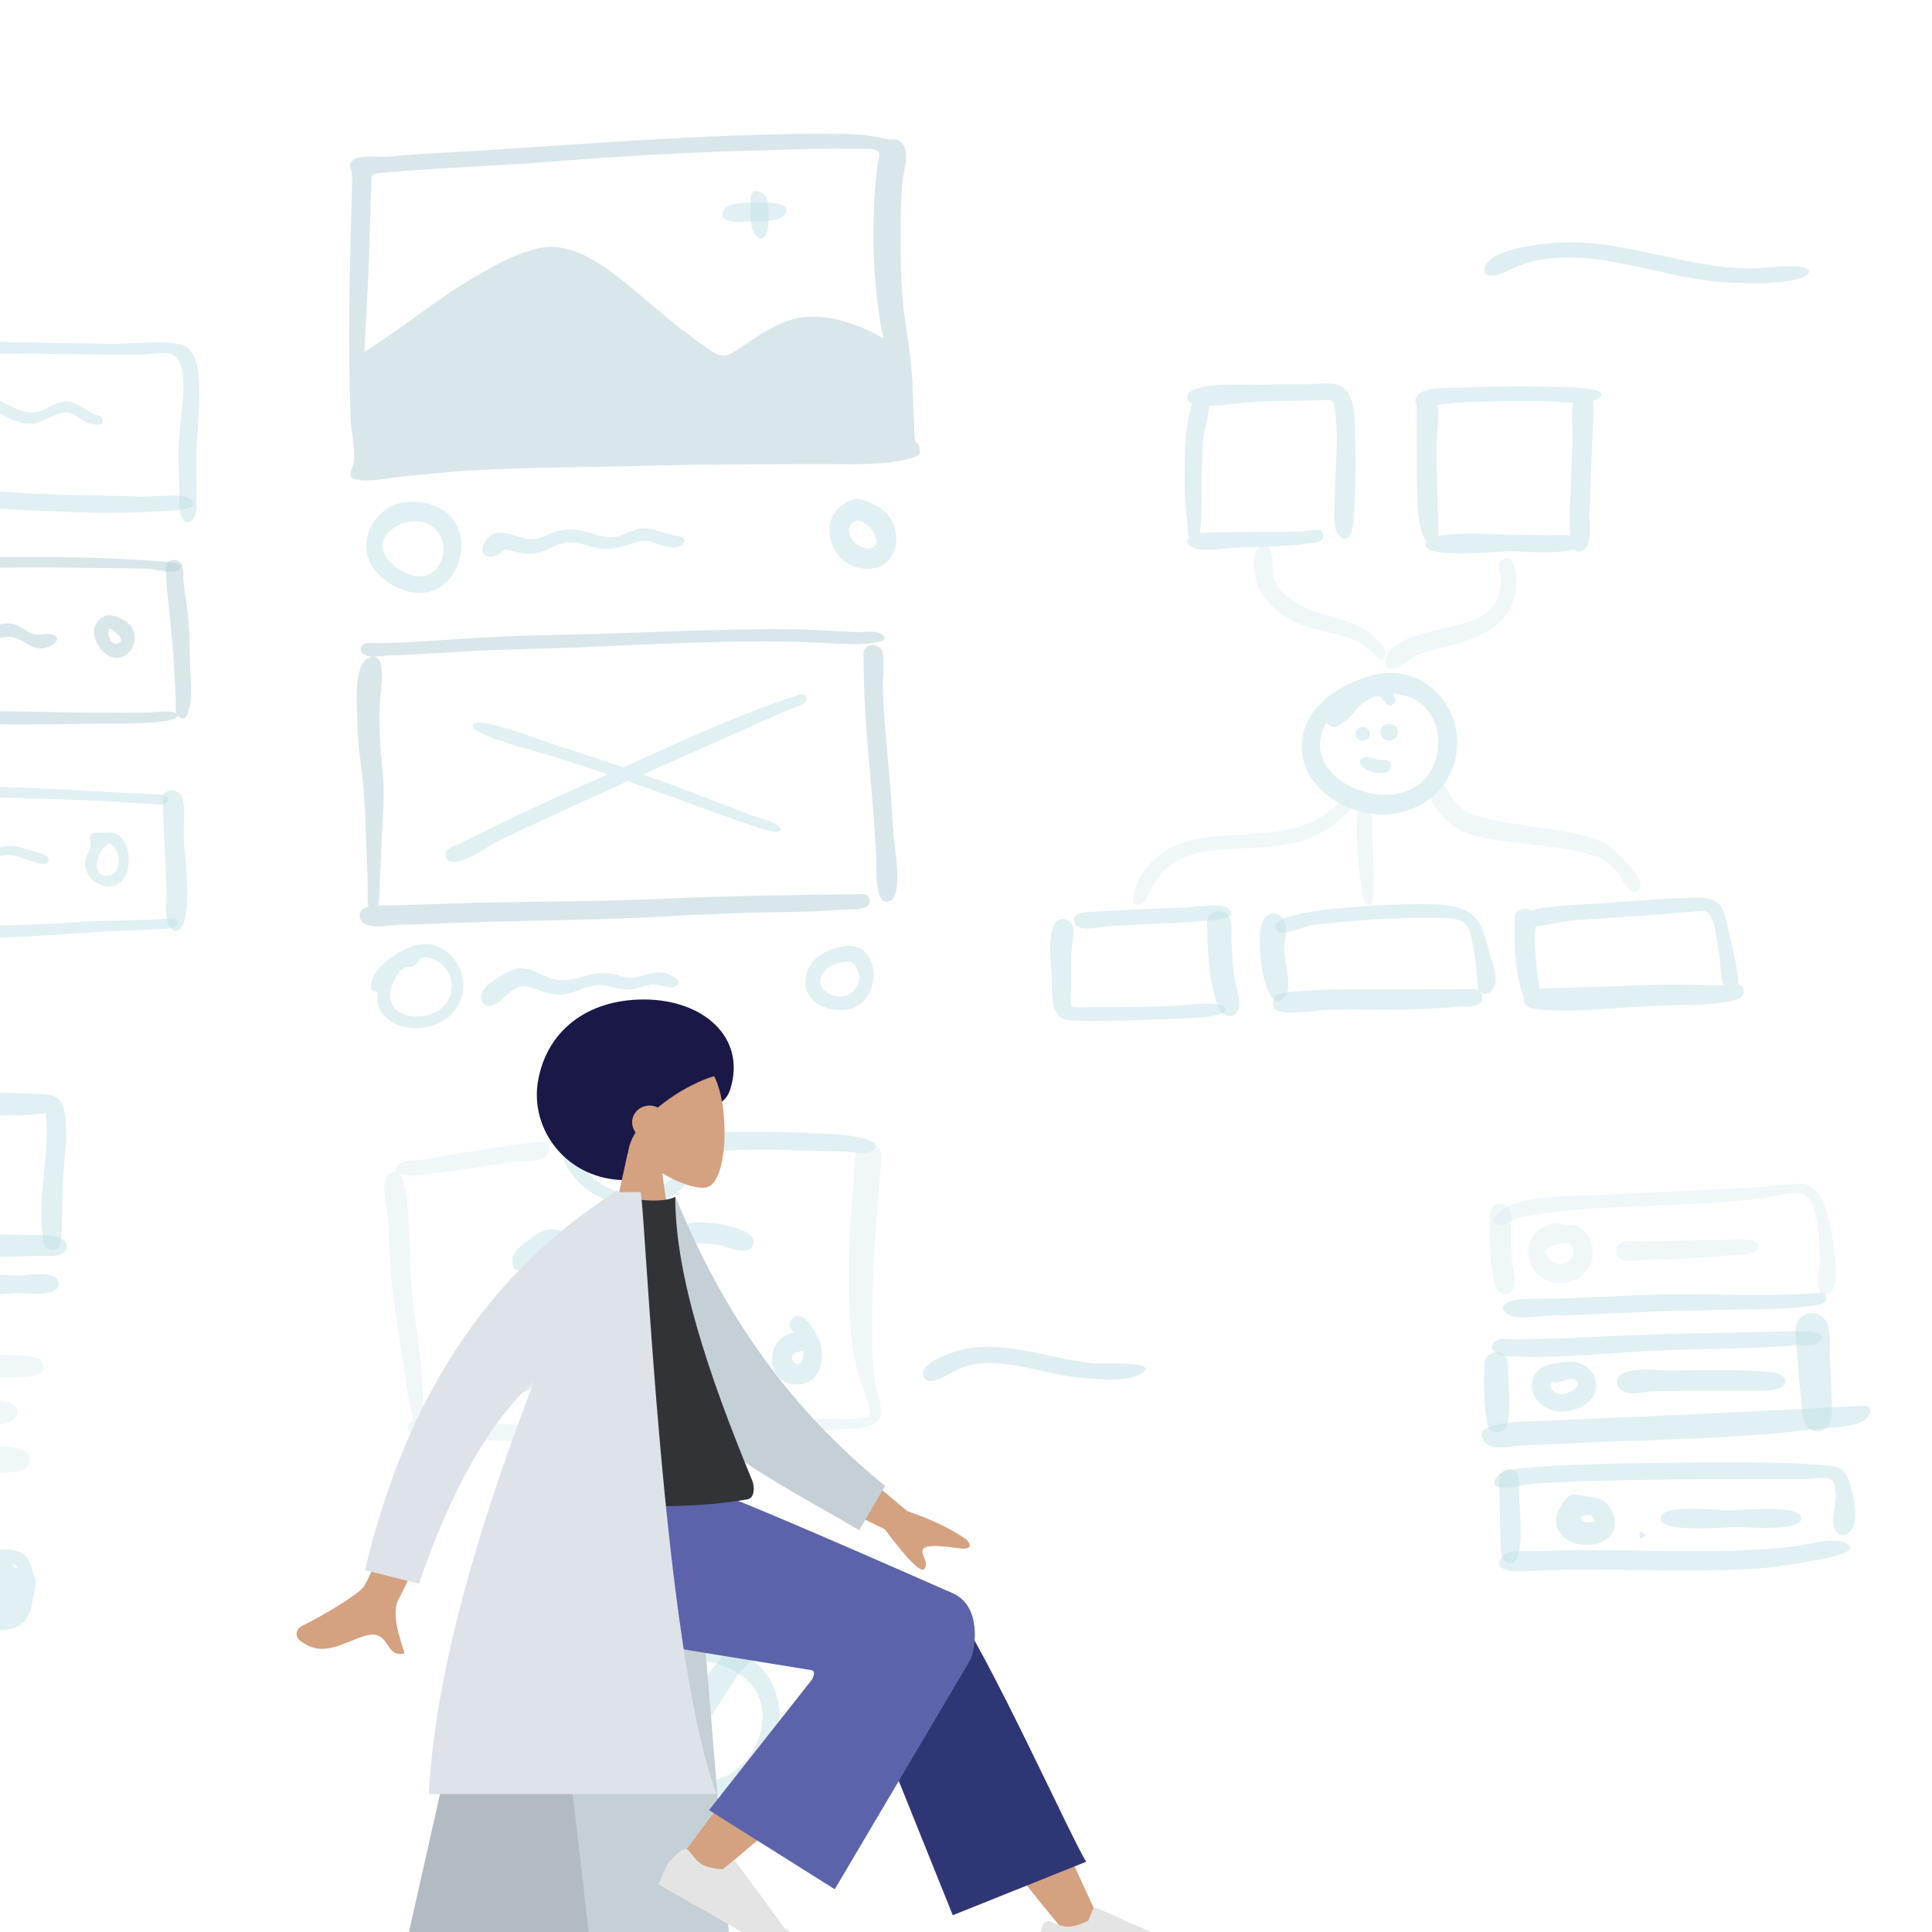 <svg width="64" height="64" viewBox="0 0 64 64" fill="none" xmlns="http://www.w3.org/2000/svg">
<g clip-path="url(#clip0_4696_20767)">
<g opacity="0.5">
<path opacity="0.5" fill-rule="evenodd" clip-rule="evenodd" d="M-1.569 11.326C-3.099 11.338 -4.63 11.414 -6.16 11.46C-6.896 11.482 -7.632 11.511 -8.368 11.552C-8.618 11.566 -9.156 11.485 -9.365 11.619C-9.828 11.915 -9.081 11.985 -8.881 11.977C-5.853 11.867 -2.824 11.723 0.207 11.716C1.694 11.713 3.18 11.755 4.667 11.746C5.235 11.742 5.864 11.497 6.008 12.159C6.17 12.905 5.984 13.736 5.933 14.486C5.899 14.987 5.911 15.478 5.934 15.978C5.948 16.299 5.911 16.66 5.967 16.974C6.022 17.277 6.24 17.459 6.439 17.119C6.558 16.917 6.499 16.416 6.507 16.181C6.518 15.865 6.508 15.549 6.508 15.232C6.508 14.46 6.617 13.691 6.602 12.919C6.593 12.421 6.566 11.518 5.939 11.399C5.247 11.267 4.397 11.399 3.689 11.391C1.936 11.371 0.185 11.312 -1.569 11.326Z" fill="#89C5CC"/>
<path opacity="0.5" fill-rule="evenodd" clip-rule="evenodd" d="M-5.787 16.157C-6.364 16.157 -6.941 16.16 -7.518 16.17C-8.013 16.178 -8.792 16.075 -9.253 16.252C-9.568 16.373 -9.652 16.725 -9.253 16.819C-8.817 16.921 -8.161 16.754 -7.705 16.746C-5.421 16.706 -3.115 16.653 -0.834 16.798C1.304 16.933 3.482 17.064 5.623 16.921C5.803 16.909 6.722 16.873 6.303 16.528C6.058 16.327 5.067 16.46 4.749 16.45C3.628 16.416 2.506 16.409 1.386 16.366C0.28 16.324 -0.821 16.2 -1.928 16.169C-3.213 16.133 -4.501 16.157 -5.787 16.157Z" fill="#89C5CC"/>
<path opacity="0.5" fill-rule="evenodd" clip-rule="evenodd" d="M1.541 13.533C1.471 13.563 1.526 13.54 1.541 13.533V13.533ZM-0.699 13.206C-1.084 13.293 -1.409 13.652 -1.827 13.604C-2.148 13.568 -2.365 13.258 -2.681 13.213C-3.086 13.156 -4.188 14.079 -3.609 14.238C-3.271 14.33 -3.083 13.712 -2.785 13.68C-2.548 13.654 -2.227 13.943 -1.983 13.985C-1.526 14.061 -1.212 13.81 -0.812 13.648C-0.376 13.472 -0.128 13.63 0.25 13.826C0.549 13.981 0.831 14.081 1.173 14.018C1.494 13.958 1.897 13.628 2.22 13.661C2.537 13.695 2.763 14.025 3.089 14.056C3.223 14.068 3.423 14.114 3.4 13.907C3.382 13.741 3.197 13.769 3.081 13.709C2.783 13.554 2.505 13.279 2.146 13.303C1.875 13.32 1.629 13.51 1.38 13.601C0.565 13.899 0.106 13.025 -0.699 13.206Z" fill="#89C5CC"/>
<path opacity="0.5" fill-rule="evenodd" clip-rule="evenodd" d="M-0.018 18.459C-1.592 18.474 -3.17 18.497 -4.739 18.623C-5.111 18.653 -8.91 19.012 -8.902 19.038C-8.889 19.085 -8.4 19.158 -8.404 19.17C-8.436 19.088 -8.512 19.054 -8.629 19.068C-5.027 19.068 -1.436 18.746 2.171 18.804C3.077 18.818 3.987 18.812 4.893 18.841C5.119 18.848 5.679 19.01 5.856 18.908C6.322 18.64 5.476 18.609 5.336 18.598C3.561 18.456 1.762 18.442 -0.018 18.459Z" fill="#69A1AC"/>
<path opacity="0.5" fill-rule="evenodd" clip-rule="evenodd" d="M-3.451 23.544C-4.568 23.564 -5.687 23.59 -6.801 23.66C-7.258 23.688 -7.715 23.731 -8.17 23.779C-8.263 23.789 -9.291 23.831 -8.832 24.21C-8.624 24.381 -7.771 24.145 -7.49 24.12C-7.016 24.078 -6.542 24.051 -6.067 24.031C-4.966 23.984 -3.862 23.943 -2.76 23.962C-0.747 23.997 1.253 24.013 3.266 23.968C3.552 23.962 5.793 24.021 5.869 23.724C5.931 23.484 5.129 23.594 4.983 23.598C4.447 23.614 3.911 23.611 3.375 23.608C1.103 23.596 -1.182 23.506 -3.451 23.544Z" fill="#69A1AC"/>
<path opacity="0.5" fill-rule="evenodd" clip-rule="evenodd" d="M5.49 18.826C5.526 19.82 5.695 20.813 5.749 21.81C5.774 22.266 5.803 22.721 5.825 23.177C5.833 23.324 5.773 23.678 5.947 23.763C6.186 23.879 6.218 23.645 6.263 23.487C6.392 23.03 6.304 22.437 6.293 21.968C6.281 21.513 6.281 21.058 6.247 20.604C6.213 20.141 6.119 19.686 6.076 19.224C6.058 19.029 6.122 18.704 5.915 18.583C5.735 18.478 5.483 18.61 5.49 18.826Z" fill="#69A1AC"/>
<path opacity="0.5" fill-rule="evenodd" clip-rule="evenodd" d="M1.571 21.023C1.542 21.035 1.542 21.035 1.571 21.023V21.023ZM-2.406 20.533C-2.711 20.59 -3.713 20.928 -3.726 21.29C-3.751 21.948 -2.77 21.274 -2.557 21.187C-1.978 20.952 -1.674 21.432 -1.093 21.457C-0.588 21.479 -0.124 21.047 0.352 21.098C0.85 21.152 1.09 21.682 1.665 21.401C1.97 21.252 1.962 21.022 1.62 21C1.414 20.987 1.272 21.073 1.057 20.984C0.72 20.845 0.584 20.619 0.181 20.655C-0.123 20.682 -0.397 20.853 -0.694 20.919C-1.374 21.071 -1.751 20.41 -2.406 20.533Z" fill="#69A1AC"/>
<path opacity="0.5" fill-rule="evenodd" clip-rule="evenodd" d="M3.916 21.308C3.895 21.317 3.895 21.317 3.916 21.308V21.308ZM3.993 21.034C3.996 21.036 4.019 21.068 3.993 21.034V21.034ZM3.643 20.825C3.63 20.835 3.63 20.835 3.643 20.825V20.825ZM3.651 20.823C3.719 20.863 4.264 21.236 3.868 21.324C3.667 21.369 3.5 20.964 3.651 20.823ZM3.47 20.409C2.596 20.808 3.537 22.233 4.222 21.654C4.511 21.41 4.549 20.918 4.268 20.664C4.1 20.512 3.698 20.305 3.47 20.409Z" fill="#69A1AC"/>
<path opacity="0.5" fill-rule="evenodd" clip-rule="evenodd" d="M-4.732 26.028C-5.822 26.028 -6.922 26.005 -8.011 26.07C-8.194 26.081 -8.893 26.046 -8.987 26.237C-9.16 26.588 -8.441 26.414 -8.337 26.403C-6.169 26.186 -3.904 26.311 -1.729 26.373C0.05 26.424 1.819 26.455 3.596 26.547C4.063 26.571 4.53 26.597 4.997 26.625C5.149 26.635 5.532 26.735 5.564 26.492C5.594 26.268 5.116 26.318 4.997 26.312C4.048 26.262 3.1 26.21 2.151 26.156C-0.132 26.028 -2.445 26.027 -4.732 26.028Z" fill="#89C5CC"/>
<path opacity="0.5" fill-rule="evenodd" clip-rule="evenodd" d="M5.747 30.409C4.685 30.518 3.607 30.466 2.542 30.547C1.624 30.616 0.707 30.644 -0.213 30.664C-2.297 30.708 -4.385 30.751 -6.463 30.924C-6.937 30.964 -7.41 31.006 -7.885 31.027C-8.122 31.038 -9.119 30.93 -9.193 31.18C-9.319 31.606 -8.253 31.438 -8.024 31.431C-7.518 31.416 -7.015 31.38 -6.511 31.341C-4.392 31.18 -2.265 31.132 -0.142 31.065C1.013 31.028 2.16 30.944 3.312 30.867C3.886 30.829 4.462 30.827 5.037 30.79C5.187 30.78 5.719 30.8 5.827 30.679C5.901 30.596 5.92 30.393 5.747 30.409Z" fill="#89C5CC"/>
<path opacity="0.5" fill-rule="evenodd" clip-rule="evenodd" d="M5.387 26.49C5.423 27.507 5.481 28.524 5.515 29.542C5.526 29.848 5.433 30.396 5.604 30.666C5.878 31.1 6.091 30.641 6.142 30.37C6.3 29.517 6.13 28.574 6.085 27.715C6.069 27.388 6.17 26.659 6.012 26.366C5.861 26.086 5.373 26.114 5.387 26.49Z" fill="#89C5CC"/>
<path opacity="0.5" fill-rule="evenodd" clip-rule="evenodd" d="M3.605 27.939C4.011 28.049 4.071 28.933 3.612 28.998C2.929 29.096 3.228 28.121 3.605 27.939ZM3.491 27.587C3.367 27.584 3.081 27.549 3.004 27.65C2.94 27.735 3.005 27.913 2.997 27.993C2.97 28.281 2.737 28.447 2.841 28.787C2.912 29.017 3.102 29.233 3.334 29.314C4.556 29.736 4.541 27.375 3.491 27.587Z" fill="#89C5CC"/>
<path opacity="0.5" fill-rule="evenodd" clip-rule="evenodd" d="M-0.228 28.15C-0.253 28.16 -0.253 28.16 -0.228 28.15V28.15ZM-2.222 28.004C-2.547 28.028 -2.822 28.215 -3.132 28.289C-3.464 28.369 -3.607 28.222 -3.909 28.127C-4.222 28.027 -4.445 28.066 -4.697 28.28C-4.84 28.402 -5.154 28.681 -5.064 28.897C-4.86 29.39 -4.397 28.587 -4.18 28.55C-3.84 28.492 -3.538 28.788 -3.147 28.704C-2.792 28.627 -2.477 28.383 -2.107 28.381C-1.797 28.378 -1.505 28.548 -1.199 28.589C-0.732 28.651 -0.426 28.486 0.006 28.363C0.38 28.256 0.643 28.397 0.995 28.515C1.156 28.569 1.692 28.766 1.594 28.409C1.566 28.308 0.858 28.128 0.749 28.094C0.362 27.971 0.117 28.019 -0.252 28.16C-0.559 28.277 -0.817 28.334 -1.147 28.269C-1.51 28.198 -1.84 27.975 -2.222 28.004Z" fill="#89C5CC"/>
</g>
<g opacity="0.5">
<path opacity="0.5" fill-rule="evenodd" clip-rule="evenodd" d="M12.072 11.651C12.124 10.523 12.197 9.396 12.235 8.268C12.253 7.708 12.268 7.149 12.282 6.59C12.286 6.465 12.289 6.341 12.292 6.216C12.301 5.793 12.251 5.758 12.677 5.721C14.576 5.553 16.483 5.497 18.386 5.346C20.679 5.163 22.985 5.036 25.286 4.98C26.308 4.955 27.334 4.902 28.357 4.934C28.583 4.941 29.028 4.882 29.117 5.058C29.156 5.134 29.075 5.396 29.065 5.484C29.033 5.758 29.003 6.033 28.984 6.309C28.875 7.934 28.94 9.601 29.255 11.201C28.517 10.785 27.584 10.427 26.723 10.498C25.846 10.57 25.19 11.077 24.488 11.544C24.09 11.808 23.957 11.877 23.56 11.622C23.219 11.401 22.896 11.149 22.573 10.902C22.076 10.521 21.607 10.107 21.125 9.707C20.238 8.971 19.017 7.925 17.793 8.233C16.918 8.453 16.11 8.934 15.351 9.404C14.223 10.104 13.201 10.96 12.072 11.651ZM27.276 4.433C22.917 4.433 18.591 4.856 14.245 5.084C13.791 5.108 13.339 5.143 12.886 5.187C12.585 5.216 11.848 5.094 11.65 5.352C11.518 5.523 11.632 5.549 11.65 5.712C11.674 5.918 11.66 6.162 11.654 6.38C11.639 6.905 11.624 7.429 11.612 7.954C11.567 9.938 11.539 11.921 11.619 13.904C11.637 14.337 11.794 14.936 11.708 15.356C11.646 15.66 11.437 15.845 11.918 15.902C12.392 15.957 12.971 15.816 13.445 15.771C13.921 15.726 14.398 15.677 14.876 15.637C16.951 15.466 19.046 15.492 21.126 15.435C23.226 15.378 25.326 15.374 27.426 15.373C28.305 15.373 29.308 15.422 30.166 15.18C30.468 15.095 30.516 15.053 30.442 14.754C30.428 14.697 30.337 14.676 30.31 14.573C30.274 14.434 30.292 14.264 30.284 14.118C30.256 13.644 30.246 13.168 30.224 12.693C30.187 11.899 30.05 11.128 29.948 10.342C29.832 9.434 29.838 8.513 29.835 7.599C29.834 7.092 29.847 6.587 29.888 6.082C29.914 5.758 30.073 5.274 29.992 4.971C29.952 4.821 29.886 4.702 29.73 4.637C29.63 4.596 29.547 4.628 29.449 4.617C29.332 4.605 29.26 4.589 29.12 4.557C28.523 4.422 27.884 4.433 27.276 4.433Z" fill="#69A1AC"/>
<path opacity="0.5" fill-rule="evenodd" clip-rule="evenodd" d="M24.864 6.591C24.863 6.907 24.814 7.373 24.96 7.671C25.145 8.048 25.376 7.93 25.437 7.575C25.472 7.372 25.471 6.771 25.406 6.591C25.313 6.336 24.864 6.163 24.864 6.591Z" fill="#89C5CC"/>
<path opacity="0.5" fill-rule="evenodd" clip-rule="evenodd" d="M25.395 6.713C25.098 6.724 24.234 6.652 24.034 6.891C23.689 7.3 24.289 7.372 24.546 7.349C24.844 7.323 25.764 7.388 25.963 7.149C26.296 6.75 25.628 6.705 25.395 6.713Z" fill="#89C5CC"/>
<path opacity="0.5" fill-rule="evenodd" clip-rule="evenodd" d="M13.885 17.266C15.189 17.492 14.783 19.48 13.55 19.02C13.12 18.859 12.487 18.396 12.724 17.85C12.902 17.442 13.48 17.227 13.885 17.266ZM13.345 16.648C12.498 16.791 11.918 17.708 12.209 18.509C12.489 19.281 13.553 19.846 14.337 19.569C15.086 19.304 15.46 18.307 15.207 17.578C14.944 16.817 14.084 16.524 13.345 16.648Z" fill="#89C5CC"/>
<path opacity="0.5" fill-rule="evenodd" clip-rule="evenodd" d="M21.275 17.498C20.95 17.525 20.67 17.753 20.343 17.793C20.038 17.831 19.785 17.726 19.499 17.642C19.153 17.541 18.836 17.497 18.483 17.587C18.213 17.655 17.947 17.839 17.666 17.861C17.115 17.905 16.474 17.275 16.043 17.987C15.836 18.328 16.136 18.548 16.445 18.389C16.767 18.223 16.609 18.164 17.008 18.262C17.341 18.344 17.611 18.388 17.945 18.273C18.247 18.17 18.512 17.98 18.841 17.959C19.163 17.938 19.443 18.084 19.75 18.148C20.129 18.225 20.463 18.166 20.822 18.048C21.163 17.935 21.299 17.873 21.643 17.974C21.861 18.038 22.336 18.24 22.548 18.077C22.915 17.795 22.424 17.754 22.231 17.714C21.92 17.649 21.598 17.472 21.275 17.498Z" fill="#89C5CC"/>
<path opacity="0.5" fill-rule="evenodd" clip-rule="evenodd" d="M28.703 17.309C28.706 17.311 28.708 17.313 28.711 17.315C28.708 17.313 28.706 17.311 28.703 17.309ZM28.384 17.242C28.858 17.273 29.371 18.136 28.743 18.167C28.301 18.188 27.806 17.433 28.384 17.242ZM28.318 16.536C26.82 16.954 27.505 19.067 28.95 18.823C29.606 18.712 29.829 17.952 29.612 17.389C29.518 17.147 29.337 16.943 29.12 16.804C28.959 16.701 28.501 16.485 28.318 16.536Z" fill="#89C5CC"/>
<path opacity="0.5" fill-rule="evenodd" clip-rule="evenodd" d="M12.138 21.837C12.897 21.394 12.597 22.956 12.585 23.227C12.547 24.041 12.598 24.819 12.68 25.628C12.755 26.369 12.669 27.107 12.64 27.849C12.625 28.242 12.616 28.635 12.587 29.028C12.577 29.151 12.591 29.703 12.527 29.997C12.693 29.99 12.85 29.997 12.938 29.995C13.553 29.976 14.167 29.96 14.782 29.937C17.146 29.848 19.512 29.888 21.876 29.776C24.112 29.67 26.356 29.647 28.593 29.62C28.789 29.637 28.877 29.842 28.751 30C28.628 30.154 28.058 30.121 27.881 30.135C27.25 30.186 26.621 30.208 25.989 30.215C24.658 30.227 23.332 30.284 22.003 30.36C19.642 30.495 17.277 30.483 14.915 30.579C14.341 30.603 13.768 30.62 13.194 30.635C12.891 30.643 12.099 30.826 11.949 30.464C11.843 30.209 11.99 30.091 12.206 30.038C12.161 29.841 12.185 29.54 12.183 29.471C12.171 29.145 12.167 28.82 12.155 28.494C12.125 27.718 12.105 26.938 12.045 26.164C11.988 25.424 11.844 24.706 11.84 23.961C11.837 23.457 11.697 22.179 12.138 21.837ZM28.605 21.666C28.606 21.335 29.003 21.268 29.179 21.494C29.347 21.709 29.239 22.361 29.243 22.618C29.257 23.467 29.337 24.311 29.413 25.157C29.489 25.995 29.542 26.833 29.601 27.672C29.628 28.06 29.926 29.609 29.493 29.835C28.939 30.123 29.044 28.656 29.028 28.388C28.979 27.527 28.916 26.665 28.838 25.805C28.712 24.417 28.605 23.06 28.605 21.666ZM25.285 20.843C26 20.837 26.712 20.849 27.426 20.89C27.743 20.908 28.059 20.926 28.376 20.939C28.559 20.947 28.978 20.887 29.138 20.972C29.769 21.305 28.484 21.342 28.328 21.34C27.673 21.328 27.019 21.277 26.363 21.261C23.953 21.202 21.525 21.349 19.117 21.448C17.959 21.495 16.801 21.502 15.643 21.567C15.01 21.602 14.377 21.643 13.745 21.677C13.453 21.692 13.161 21.707 12.868 21.714C12.688 21.719 12.322 21.793 12.156 21.725C12.014 21.667 11.899 21.586 11.977 21.415C12.061 21.23 12.426 21.308 12.581 21.305C13.138 21.295 13.695 21.263 14.252 21.229C15.516 21.152 16.778 21.061 18.044 21.04C20.459 20.999 22.869 20.866 25.285 20.843Z" fill="#69A1AC"/>
<path opacity="0.5" fill-rule="evenodd" clip-rule="evenodd" d="M26.528 23.003C26.654 22.963 26.734 23.094 26.706 23.203C26.667 23.35 26.216 23.469 26.091 23.524C25.596 23.746 25.098 23.961 24.603 24.183C23.524 24.665 22.444 25.142 21.365 25.624C21.344 25.634 21.323 25.643 21.302 25.653C22.06 25.922 22.814 26.204 23.565 26.494C23.966 26.649 24.366 26.809 24.767 26.966C24.968 27.045 25.802 27.243 25.85 27.444C25.918 27.727 25.028 27.379 24.887 27.334C24.487 27.206 24.092 27.063 23.697 26.921C22.813 26.602 21.933 26.274 21.046 25.965C20.963 25.936 20.88 25.907 20.797 25.879C19.855 26.302 18.916 26.729 17.979 27.163C17.477 27.395 16.977 27.633 16.479 27.874C16.11 28.053 15.441 28.564 15.034 28.555C14.88 28.551 14.777 28.518 14.761 28.332C14.74 28.093 15.124 27.995 15.28 27.917C15.812 27.651 16.348 27.392 16.885 27.135C17.952 26.626 19.029 26.138 20.11 25.659C20.117 25.656 20.123 25.653 20.129 25.65C19.53 25.448 18.928 25.249 18.326 25.056C17.982 24.945 15.568 24.349 15.655 24.029C15.754 23.671 17.893 24.516 18.221 24.621C19.131 24.911 20.038 25.21 20.939 25.525L20.641 25.422C22.569 24.556 24.517 23.633 26.528 23.003Z" fill="#89C5CC"/>
<path opacity="0.5" fill-rule="evenodd" clip-rule="evenodd" d="M14.172 31.716C14.665 31.803 15.013 32.276 14.959 32.771C14.886 33.44 14.219 33.747 13.603 33.659C12.904 33.56 12.757 32.969 13.095 32.401C13.17 32.275 13.257 32.124 13.393 32.058C13.487 32.012 13.606 32.053 13.682 32.016C13.946 31.887 13.787 31.682 14.172 31.716ZM13.948 31.279C13.346 31.356 12.235 32.052 12.291 32.748C12.34 32.829 12.413 32.862 12.511 32.848C12.488 32.998 12.495 33.148 12.534 33.295C12.592 33.487 12.706 33.644 12.858 33.769C13.173 34.026 13.603 34.089 13.995 34.044C14.726 33.96 15.303 33.46 15.344 32.699C15.384 31.957 14.736 31.18 13.948 31.279Z" fill="#89C5CC"/>
<path opacity="0.5" fill-rule="evenodd" clip-rule="evenodd" d="M16.861 32.186C16.591 32.329 16.164 32.548 16.006 32.82C15.838 33.107 16.012 33.421 16.364 33.285C16.644 33.178 16.822 32.835 17.12 32.725C17.383 32.629 17.489 32.678 17.767 32.774C18.054 32.874 18.305 32.97 18.615 32.945C19.004 32.915 19.342 32.689 19.723 32.637C20.044 32.594 20.309 32.719 20.616 32.769C20.973 32.826 21.206 32.691 21.54 32.621C21.767 32.573 22.167 32.768 22.333 32.695C22.705 32.531 22.311 32.331 22.105 32.265C21.758 32.154 21.544 32.252 21.214 32.344C20.855 32.445 20.701 32.369 20.358 32.277C19.664 32.091 19.129 32.541 18.471 32.459C17.863 32.383 17.499 31.848 16.861 32.186Z" fill="#89C5CC"/>
<path opacity="0.5" fill-rule="evenodd" clip-rule="evenodd" d="M28.2 31.852C28.868 32.478 28.118 33.368 27.382 32.868C27.123 32.692 27.119 32.41 27.32 32.157C27.505 31.925 27.91 31.835 28.2 31.852ZM27.953 31.347C27.329 31.468 26.741 31.754 26.685 32.474C26.63 33.176 27.35 33.502 27.955 33.456C29.313 33.352 29.215 31.102 27.953 31.347Z" fill="#89C5CC"/>
</g>
<path opacity="0.5" fill-rule="evenodd" clip-rule="evenodd" d="M51.919 8.025C51.212 8.034 49.465 8.216 49.206 8.806C49.009 9.254 49.594 9.155 49.908 8.992C50.332 8.772 50.705 8.64 51.231 8.573C53.234 8.318 55.159 9.234 57.144 9.35C57.895 9.394 58.803 9.423 59.52 9.251C60.031 9.129 60.098 8.862 59.515 8.821C59.019 8.787 58.471 8.896 57.963 8.893C55.86 8.88 53.991 7.997 51.919 8.025Z" fill="#C1DEE2"/>
<g opacity="0.5">
<path opacity="0.5" fill-rule="evenodd" clip-rule="evenodd" d="M-3.095 36.171C-3.664 36.179 -4.233 36.19 -4.801 36.205C-5.254 36.218 -5.964 36.144 -6.379 36.334C-6.873 36.56 -6.639 37.065 -6.175 37.076C-5.764 37.085 -5.327 36.993 -4.913 36.978C-3.794 36.94 -2.674 36.932 -1.555 36.922C-0.543 36.914 0.512 37.022 1.516 36.87C1.664 38.191 1.262 39.518 1.399 40.854C1.42 41.062 1.41 41.355 1.675 41.402C2.008 41.462 2.022 41.131 2.034 40.895C2.07 40.22 2.051 39.544 2.1 38.868C2.146 38.242 2.236 37.602 2.16 36.974C2.066 36.202 1.696 36.264 1.042 36.232C-0.339 36.164 -1.712 36.151 -3.095 36.171Z" fill="#89C5CC"/>
<path opacity="0.5" fill-rule="evenodd" clip-rule="evenodd" d="M-5.002 40.862C-5.292 40.87 -5.774 40.78 -5.96 41.058C-6.153 41.348 -5.924 41.6 -5.643 41.659C-5.31 41.73 -4.876 41.633 -4.531 41.632C-4.171 41.631 -3.812 41.635 -3.452 41.637C-1.91 41.643 -0.362 41.666 1.178 41.602C1.394 41.593 2.004 41.666 2.153 41.459C2.285 41.276 2.193 41.112 2.019 41.019C1.733 40.866 1.147 40.924 0.829 40.912C0.437 40.897 0.044 40.892 -0.348 40.886C-1.897 40.862 -3.454 40.824 -5.002 40.862Z" fill="#89C5CC"/>
<path opacity="0.5" fill-rule="evenodd" clip-rule="evenodd" d="M0.664 42.251C0.356 42.258 -0.543 42.126 -0.696 42.478C-0.95 43.063 0.268 42.841 0.501 42.832C0.796 42.821 1.943 42.993 1.943 42.525C1.944 42.065 0.946 42.244 0.664 42.251Z" fill="#89C5CC"/>
<path opacity="0.5" fill-rule="evenodd" clip-rule="evenodd" d="M-2.134 44.921C-2.384 44.955 -2.592 45.169 -2.481 45.44C-2.341 45.781 -1.922 45.648 -1.646 45.626C-0.768 45.557 0.149 45.695 1.016 45.591C1.253 45.563 1.596 45.434 1.384 45.115C1.224 44.876 0.641 44.918 0.394 44.895C-0.453 44.817 -1.289 44.838 -2.134 44.921Z" fill="#C1DEE2"/>
<path opacity="0.5" fill-rule="evenodd" clip-rule="evenodd" d="M-0.652 46.41C-0.993 46.433 -1.786 46.415 -1.929 46.802C-2.186 47.498 -1.178 47.253 -0.871 47.213C-0.515 47.167 0.326 47.29 0.516 46.944C0.855 46.326 -0.354 46.389 -0.652 46.41Z" fill="#C1DEE2"/>
<path opacity="0.5" fill-rule="evenodd" clip-rule="evenodd" d="M-1.529 47.935C-1.691 48.097 -1.691 48.385 -1.529 48.547C-1.331 48.745 -0.9 48.704 -0.639 48.718C-0.276 48.738 0.766 48.93 0.947 48.503C1.19 47.926 0.246 47.938 -0.065 47.906C-0.424 47.868 -1.232 47.638 -1.529 47.935Z" fill="#C1DEE2"/>
<path opacity="0.5" fill-rule="evenodd" clip-rule="evenodd" d="M0.325 53.525C0.297 53.56 0.297 53.56 0.325 53.525V53.525ZM0.437 53.39C0.389 53.444 0.428 53.403 0.437 53.39V53.39ZM-0.784 53.353C-0.558 53.311 -0.332 53.269 -0.107 53.227C-0.321 53.527 -0.546 53.403 -0.911 53.377C-0.869 53.369 -0.826 53.361 -0.784 53.353ZM-1.86 53.247C-1.803 53.228 -1.746 53.209 -1.689 53.19C-1.69 53.233 -1.681 53.274 -1.661 53.312C-1.758 53.301 -1.856 53.29 -1.954 53.278C-1.923 53.268 -1.891 53.257 -1.86 53.247ZM-2.359 52.879C-2.362 52.8 -2.244 52.854 -2.176 52.849C-2.307 52.964 -2.368 52.974 -2.359 52.879ZM-0.575 51.988C-0.558 51.966 -0.535 51.967 -0.507 51.991C-0.538 52.002 -0.657 52.052 -0.575 51.988ZM0.582 51.852C0.585 51.852 0.649 51.938 0.582 51.852V51.852ZM0.549 51.823C0.566 51.836 0.566 51.836 0.549 51.823V51.823ZM0.405 51.806C0.623 52.124 0.641 51.846 0.405 51.806V51.806ZM-2.374 51.788C-2.422 51.828 -2.406 51.789 -2.374 51.788V51.788ZM-1.469 51.197C-1.871 51.22 -2.608 51.197 -2.943 51.41C-3.381 51.69 -3.151 52.651 -3.112 53.072C-3.054 53.695 -2.761 53.873 -2.174 53.938C-1.474 54.016 -0.755 54.031 -0.051 54.012C0.583 53.996 0.944 53.778 1.06 53.11C1.095 52.906 1.186 52.59 1.183 52.395C1.181 52.259 1.113 52.197 1.088 52.082C0.942 51.425 0.699 51.347 0.026 51.319C-0.47 51.298 -0.983 51.171 -1.469 51.197Z" fill="#89C5CC"/>
</g>
<g opacity="0.5">
<path opacity="0.5" fill-rule="evenodd" clip-rule="evenodd" d="M20.847 36.109C21.868 36.131 23.026 36.696 22.865 37.893C22.747 38.77 21.988 39.482 21.108 39.543C20.163 39.609 19.164 38.884 19.036 37.922C18.891 36.839 19.849 36.088 20.847 36.109ZM20.347 35.622C19.933 35.684 19.537 35.901 19.173 36.096C19.034 36.17 18.328 36.623 18.881 36.736C17.549 38.886 20.685 40.882 22.449 39.485C23.241 38.858 23.658 37.668 23.146 36.737C22.616 35.774 21.361 35.47 20.347 35.622Z" fill="#89C5CC"/>
<path opacity="0.5" fill-rule="evenodd" clip-rule="evenodd" d="M20.104 37.452C20.104 37.853 20.727 37.853 20.727 37.452C20.727 37.05 20.104 37.05 20.104 37.452Z" fill="#89C5CC"/>
<path opacity="0.5" fill-rule="evenodd" clip-rule="evenodd" d="M21.258 37.516C21.258 37.951 21.933 37.951 21.933 37.516C21.933 37.081 21.258 37.081 21.258 37.516Z" fill="#89C5CC"/>
<path opacity="0.5" fill-rule="evenodd" clip-rule="evenodd" d="M20.478 38.376C20.387 38.707 21.424 38.876 21.459 38.494C21.475 38.311 20.541 38.146 20.478 38.376Z" fill="#89C5CC"/>
<path opacity="0.5" fill-rule="evenodd" clip-rule="evenodd" d="M23.518 38.173C24.711 38.029 25.941 38.096 27.14 38.13C27.439 38.139 27.739 38.147 28.04 38.152C28.23 38.155 28.642 38.247 28.808 38.157C29.49 37.792 28.153 37.615 27.964 37.598C26.771 37.5 24.931 37.465 23.736 37.511C23.382 37.525 23.306 38.198 23.518 38.173Z" fill="#89C5CC"/>
<path opacity="0.5" fill-rule="evenodd" clip-rule="evenodd" d="M28.885 44.102C28.895 42.852 28.94 41.594 29.036 40.348C29.075 39.84 29.122 39.333 29.161 38.825C29.179 38.586 29.264 38.251 29.124 38.041C28.979 37.825 28.661 37.78 28.469 37.971C28.24 38.268 28.307 38.766 28.278 39.125C28.234 39.678 28.181 40.229 28.155 40.782C28.104 41.853 28.092 42.943 28.178 44.012C28.219 44.517 28.307 45.009 28.424 45.501C28.478 45.725 28.902 46.723 28.813 46.861C28.675 47.074 27.652 46.993 27.43 46.999C26.861 47.015 26.292 47.025 25.723 47.035C25.235 47.045 24.748 47.051 24.261 47.056C24.067 47.058 22.93 47.023 23.182 47.31C20.361 47.507 17.487 47.178 14.683 47.066C14.541 47.06 14.31 47.02 14.096 47.008C14.07 46.905 14.049 46.813 14.044 46.749C14.007 46.298 13.998 45.846 13.958 45.395C13.884 44.571 13.743 43.755 13.659 42.933C13.574 42.111 13.583 41.286 13.534 40.462C13.525 40.321 13.506 39.165 13.214 38.884C13.352 38.936 13.575 38.943 13.704 38.933C14.744 38.849 15.776 38.668 16.807 38.513C17.102 38.469 17.772 38.5 18.016 38.353C18.228 38.225 18.312 37.777 17.944 37.814C16.915 37.924 15.893 38.095 14.873 38.263C14.6 38.308 14.328 38.356 14.056 38.405C13.874 38.438 13.394 38.436 13.253 38.545C13.082 38.678 13.064 38.769 13.122 38.829C13.041 38.807 12.945 38.842 12.829 38.958C12.609 39.243 12.815 39.947 12.841 40.282C12.873 40.684 12.888 41.086 12.907 41.489C12.942 42.268 13.024 43.036 13.149 43.806C13.289 44.668 13.409 45.533 13.55 46.395C13.586 46.62 13.634 46.839 13.695 47.056C13.316 47.249 13.574 47.558 13.875 47.613C13.877 47.613 13.879 47.614 13.881 47.614C13.975 47.843 14.106 48.054 14.209 47.748C14.216 47.724 14.22 47.696 14.221 47.663C14.998 47.751 15.852 47.696 16.617 47.728C18.274 47.795 19.942 47.897 21.601 47.846C22.257 47.825 22.916 47.767 23.567 47.679C23.949 47.628 24.332 47.567 24.707 47.481C24.734 47.475 24.775 47.469 24.822 47.461C24.83 47.461 24.838 47.461 24.845 47.461C25.42 47.452 25.994 47.437 26.569 47.413C27.051 47.393 27.535 47.382 28.016 47.337C28.314 47.309 28.945 47.314 29.128 47.014C29.295 46.741 29.016 46.038 28.977 45.731C28.907 45.191 28.881 44.646 28.885 44.102Z" fill="#C1DEE2"/>
<path opacity="0.5" fill-rule="evenodd" clip-rule="evenodd" d="M23.059 40.494C22.6 40.533 22.175 40.749 21.711 40.751C21.322 40.754 20.939 40.637 20.548 40.654C20.089 40.674 19.836 40.971 19.434 41.071C19.114 41.15 18.913 40.904 18.631 40.796C18.276 40.659 18.013 40.73 17.709 40.937C17.485 41.089 16.963 41.43 16.967 41.738C16.979 42.67 18.066 41.383 18.285 41.367C18.576 41.346 18.902 41.678 19.212 41.697C19.621 41.722 19.884 41.458 20.261 41.362C20.643 41.265 21.055 41.384 21.437 41.421C21.874 41.463 22.256 41.366 22.678 41.262C23.087 41.161 23.435 41.166 23.851 41.251C24.131 41.308 24.83 41.641 24.953 41.213C25.12 40.631 23.38 40.466 23.059 40.494Z" fill="#89C5CC"/>
<path opacity="0.5" fill-rule="evenodd" clip-rule="evenodd" d="M23.198 42.271C22.257 42.362 21.31 42.442 20.365 42.468C19.955 42.479 18.381 42.303 18.52 42.824C18.64 43.27 20.782 42.989 21.219 42.955C21.701 42.918 22.181 42.865 22.661 42.805C22.831 42.783 23.241 42.806 23.361 42.663C23.475 42.527 23.419 42.249 23.198 42.271Z" fill="#89C5CC"/>
<path opacity="0.5" fill-rule="evenodd" clip-rule="evenodd" d="M16.707 44.641C16.686 44.65 16.686 44.65 16.707 44.641V44.641ZM16.905 44.638C17.14 44.63 17.09 44.507 17.324 44.571C17.432 44.601 17.443 44.557 17.527 44.66C17.69 44.861 17.536 45.3 17.375 45.462C16.779 46.062 16.064 44.664 16.905 44.638ZM16.905 44.048C15.274 44.103 15.957 46.624 17.377 46.109C17.963 45.897 18.332 44.94 17.987 44.402C17.819 44.14 17.605 44.093 17.324 44.075C17.259 44.071 17.177 44.166 17.136 44.162C17.039 44.151 17.048 44.043 16.905 44.048Z" fill="#89C5CC"/>
<path opacity="0.5" fill-rule="evenodd" clip-rule="evenodd" d="M20.807 44.727C20.778 44.718 21.323 44.876 21.263 44.814C21.39 44.947 21.219 45.259 21.076 45.314C20.727 45.446 20.532 44.904 20.807 44.727ZM21.049 44.044C20.538 44.116 20.144 44.329 20.074 44.897C20.009 45.421 20.364 45.952 20.923 45.962C22.141 45.985 22.178 43.886 21.049 44.044Z" fill="#89C5CC"/>
<path opacity="0.5" fill-rule="evenodd" clip-rule="evenodd" d="M26.61 44.75C25.716 44.829 26.681 45.681 26.61 44.75V44.75ZM26.196 43.754C26.111 43.898 26.183 44.051 26.311 44.135C25.172 44.376 25.43 46.09 26.589 45.837C27.178 45.708 27.286 45.088 27.198 44.576C27.157 44.333 26.55 43.147 26.196 43.754Z" fill="#89C5CC"/>
</g>
<path opacity="0.5" fill-rule="evenodd" clip-rule="evenodd" d="M32.19 44.648C31.71 44.708 30.576 45.084 30.586 45.486C30.601 46.115 31.565 45.428 31.78 45.336C32.932 44.84 34.424 45.483 35.623 45.619C36.173 45.682 37.249 45.798 37.734 45.537C38.598 45.073 36.6 45.189 36.346 45.171C34.963 45.07 33.587 44.471 32.19 44.648Z" fill="#C1DEE2"/>
<g opacity="0.5">
<path opacity="0.5" fill-rule="evenodd" clip-rule="evenodd" d="M49.356 40.228C49.356 40.871 49.323 41.528 49.442 42.163C49.477 42.355 49.506 42.724 49.709 42.824C49.913 42.924 50.11 42.812 50.161 42.602C50.22 42.359 50.09 41.995 50.077 41.74C50.059 41.391 50.058 41.042 50.058 40.693C50.058 40.441 50.141 40.035 49.843 39.906C49.622 39.809 49.356 39.988 49.356 40.228Z" fill="#C1DEE2"/>
<path opacity="0.5" fill-rule="evenodd" clip-rule="evenodd" d="M59.526 39.21C57.395 39.424 55.233 39.469 53.094 39.58C52.105 39.632 50.91 39.566 49.978 39.949C49.806 40.02 49.186 40.416 49.689 40.577C49.846 40.627 50.005 40.458 50.134 40.401C50.348 40.307 50.596 40.278 50.825 40.241C52.769 39.929 54.801 39.983 56.765 39.838C57.268 39.8 57.772 39.762 58.274 39.712C58.632 39.677 59.386 39.419 59.717 39.551C60.283 39.777 60.27 41.245 60.281 41.75C60.287 42.011 60.033 42.948 60.537 42.853C60.94 42.777 60.794 41.803 60.763 41.537C60.681 40.839 60.54 39.108 59.526 39.21Z" fill="#C1DEE2"/>
<path opacity="0.5" fill-rule="evenodd" clip-rule="evenodd" d="M60.311 42.819C58.459 42.986 56.566 42.822 54.707 42.888C53.732 42.923 52.759 42.978 51.785 43.01C51.363 43.024 50.941 43.024 50.52 43.027C50.318 43.029 49.4 43.151 49.968 43.551C50.219 43.728 51.02 43.585 51.309 43.582C51.742 43.577 52.175 43.559 52.608 43.542C53.611 43.502 54.613 43.448 55.617 43.421C56.577 43.395 57.537 43.389 58.496 43.364C58.974 43.35 59.458 43.336 59.931 43.266C60.038 43.25 60.385 43.238 60.459 43.119C60.529 43.006 60.48 42.803 60.311 42.819Z" fill="#89C5CC"/>
<path opacity="0.5" fill-rule="evenodd" clip-rule="evenodd" d="M51.213 41.43C51.203 41.453 51.203 41.453 51.213 41.43V41.43ZM52.015 41.186C52.044 41.199 52.044 41.199 52.015 41.186V41.186ZM51.977 41.179C52.409 41.62 51.745 42.145 51.34 41.716C50.911 41.26 51.699 41.181 51.977 41.179ZM51.519 40.513C50.031 40.778 50.558 42.761 51.948 42.475C52.558 42.349 52.907 41.734 52.697 41.144C52.615 40.913 52.436 40.66 52.187 40.587C52.063 40.551 51.953 40.608 51.834 40.595C51.722 40.582 51.659 40.488 51.519 40.513Z" fill="#C1DEE2"/>
<path opacity="0.5" fill-rule="evenodd" clip-rule="evenodd" d="M57.213 41.071C56.316 41.074 55.418 41.112 54.521 41.129C54.245 41.134 53.538 41.011 53.537 41.445C53.536 41.909 54.324 41.737 54.586 41.731C55.476 41.71 56.368 41.671 57.255 41.586C57.478 41.565 58.254 41.602 58.253 41.297C58.252 40.975 57.394 41.071 57.213 41.071Z" fill="#C1DEE2"/>
<path opacity="0.5" fill-rule="evenodd" clip-rule="evenodd" d="M59.357 44.097C57.138 44.157 54.922 44.177 52.704 44.291C51.875 44.333 51.047 44.365 50.216 44.365C50.056 44.365 49.734 44.303 49.583 44.404C49.175 44.677 49.64 44.912 49.906 44.926C51.728 45.027 53.576 44.776 55.397 44.719C56.462 44.686 57.529 44.676 58.594 44.622C58.884 44.607 59.175 44.59 59.465 44.567C59.632 44.554 60.073 44.59 60.208 44.492C60.797 44.066 59.556 44.092 59.357 44.097Z" fill="#89C5CC"/>
<path opacity="0.5" fill-rule="evenodd" clip-rule="evenodd" d="M49.175 45.182C49.154 45.758 49.152 46.323 49.227 46.895C49.257 47.12 49.27 47.376 49.534 47.433C49.774 47.485 49.895 47.304 49.945 47.103C50.066 46.612 49.959 45.906 49.958 45.395C49.957 45.143 49.957 44.861 49.646 44.804C49.408 44.761 49.184 44.932 49.175 45.182Z" fill="#89C5CC"/>
<path opacity="0.5" fill-rule="evenodd" clip-rule="evenodd" d="M61.709 46.569C58.117 46.758 54.529 46.923 50.934 47.075C50.653 47.087 48.475 47.064 49.237 47.823C49.472 48.058 50.078 47.899 50.382 47.884C50.839 47.861 51.296 47.844 51.754 47.821C53.566 47.729 55.383 47.704 57.194 47.6C58.19 47.544 59.184 47.454 60.176 47.338C60.647 47.283 61.233 47.289 61.674 47.104C61.901 47.009 62.147 46.546 61.709 46.569Z" fill="#89C5CC"/>
<path opacity="0.5" fill-rule="evenodd" clip-rule="evenodd" d="M59.643 43.65C59.37 43.922 59.51 44.459 59.531 44.796C59.559 45.258 59.594 45.721 59.651 46.182C59.689 46.481 59.669 46.946 59.829 47.204C60.015 47.507 60.427 47.473 60.596 47.181C60.745 46.923 60.669 46.379 60.666 46.093C60.66 45.697 60.636 45.3 60.612 44.905C60.592 44.575 60.667 44.045 60.486 43.762C60.301 43.475 59.899 43.396 59.643 43.65Z" fill="#89C5CC"/>
<path opacity="0.5" fill-rule="evenodd" clip-rule="evenodd" d="M51.432 45.762C51.4 45.787 51.4 45.787 51.432 45.762V45.762ZM52.071 45.682C52.666 45.802 51.703 46.497 51.399 46.02C51.351 45.945 51.327 45.854 51.403 45.789C51.473 45.73 51.516 45.834 51.582 45.806C51.695 45.758 51.95 45.678 52.071 45.682ZM51.988 45.111C51.582 45.144 51.023 45.169 50.822 45.576C50.551 46.123 51.014 46.659 51.548 46.743C52.063 46.823 52.832 46.538 52.873 45.938C52.906 45.454 52.446 45.074 51.988 45.111Z" fill="#89C5CC"/>
<path opacity="0.5" fill-rule="evenodd" clip-rule="evenodd" d="M55.381 45.401C54.961 45.407 54.133 45.283 53.767 45.488C53.404 45.691 53.566 46.053 53.897 46.139C54.115 46.196 54.473 46.104 54.701 46.095C55 46.082 55.3 46.08 55.6 46.076C56.104 46.069 56.608 46.075 57.112 46.075C57.627 46.075 58.151 46.089 58.665 46.051C59.316 46.003 59.298 45.516 58.662 45.455C57.581 45.352 56.465 45.384 55.381 45.401Z" fill="#89C5CC"/>
<path opacity="0.5" fill-rule="evenodd" clip-rule="evenodd" d="M54.307 50.856C54.307 51.087 54.512 50.856 54.511 50.856C54.512 50.856 54.307 50.624 54.307 50.856Z" fill="#89C5CC"/>
<path opacity="0.5" fill-rule="evenodd" clip-rule="evenodd" d="M49.662 48.993C49.675 49.665 49.684 50.339 49.713 51.011C49.722 51.223 49.661 51.638 49.919 51.747C50.205 51.867 50.294 51.567 50.328 51.363C50.432 50.718 50.33 49.981 50.32 49.328C50.316 49.109 50.364 48.803 50.115 48.694C49.911 48.605 49.658 48.77 49.662 48.993Z" fill="#89C5CC"/>
<path opacity="0.5" fill-rule="evenodd" clip-rule="evenodd" d="M60.723 49.003C60.74 49.043 60.74 49.043 60.723 49.003V49.003ZM60.747 48.996C60.761 49.002 60.817 49.026 60.747 48.996V48.996ZM55.314 48.453C54.281 48.469 53.248 48.481 52.216 48.525C51.775 48.544 51.33 48.559 50.891 48.601C50.58 48.63 49.808 48.643 49.606 48.897C49.19 49.421 50.073 49.278 50.263 49.236C50.608 49.158 50.962 49.133 51.315 49.114C52.081 49.074 52.848 49.052 53.616 49.037C55.698 48.995 57.781 49.001 59.863 48.992C60.064 48.991 60.429 48.91 60.615 48.992C60.801 49.073 60.791 49.274 60.81 49.508C60.836 49.818 60.631 50.41 60.787 50.67C61.029 51.075 61.381 50.732 61.435 50.436C61.509 50.028 61.391 49.539 61.276 49.149C61.113 48.598 60.888 48.577 60.355 48.533C59.734 48.483 59.114 48.453 58.49 48.447C57.432 48.437 56.372 48.436 55.314 48.453Z" fill="#89C5CC"/>
<path opacity="0.5" fill-rule="evenodd" clip-rule="evenodd" d="M59.398 51.233C57.159 51.493 54.855 51.34 52.604 51.349C52.056 51.352 51.508 51.356 50.961 51.382C50.672 51.396 49.987 51.317 49.789 51.54C49.372 52.009 50.124 52.078 50.398 52.058C50.953 52.019 51.509 52.001 52.065 51.997C54.024 51.981 55.994 52.073 57.952 51.976C58.772 51.936 59.574 51.795 60.379 51.639C60.557 51.604 61.778 51.372 61.081 51.094C60.67 50.929 59.831 51.183 59.398 51.233Z" fill="#89C5CC"/>
<path opacity="0.5" fill-rule="evenodd" clip-rule="evenodd" d="M52.859 50.373C52.843 50.393 52.843 50.393 52.859 50.373V50.373ZM52.844 50.37C52.822 50.42 52.839 50.384 52.844 50.37V50.37ZM52.703 50.188C52.706 50.192 52.719 50.209 52.703 50.188V50.188ZM52.697 50.186C52.751 50.251 52.788 50.322 52.806 50.401C52.342 50.527 52.163 50.152 52.697 50.186ZM52.668 50.169C52.668 50.169 52.733 50.196 52.668 50.169V50.169ZM51.906 49.609C51.605 49.983 51.358 50.419 51.732 50.846C52.067 51.228 52.74 51.278 53.165 51.023C53.603 50.76 53.565 50.207 53.26 49.846C53.063 49.613 52.904 49.62 52.619 49.582C52.424 49.556 52.071 49.405 51.906 49.609Z" fill="#89C5CC"/>
<path opacity="0.5" fill-rule="evenodd" clip-rule="evenodd" d="M55.01 50.301C55.01 50.799 57.16 50.585 57.543 50.584C57.863 50.584 59.801 50.761 59.662 50.248C59.547 49.827 57.639 50.036 57.232 50.036C56.881 50.035 55.01 49.794 55.01 50.301Z" fill="#89C5CC"/>
</g>
<g opacity="0.5">
<path opacity="0.5" fill-rule="evenodd" clip-rule="evenodd" d="M23.074 54.968C24.151 55.124 25.272 55.63 25.262 56.884C25.254 57.938 24.37 59.059 23.235 58.996C22.214 58.94 21.252 57.823 21.124 56.866C21.058 56.37 21.182 55.836 21.474 55.428C21.856 54.893 22.462 54.894 23.074 54.968ZM22.566 54.286C21.787 54.29 21.217 54.572 20.735 55.167C20.562 55.38 20.361 55.61 20.229 55.851C20.106 56.077 20.128 56.651 20.55 56.382C20.446 57.493 21.095 58.571 22.029 59.14C23.043 59.759 24.19 59.638 25.034 58.771C25.807 57.977 26.079 56.636 25.513 55.654C24.948 54.673 23.639 54.276 22.566 54.286Z" fill="#89C5CC"/>
<path opacity="0.5" fill-rule="evenodd" clip-rule="evenodd" d="M24.901 53.988C24.402 54.354 23.947 54.835 23.569 55.323C23.199 55.8 22.955 56.396 22.511 56.812C22.287 56.568 22.024 55.908 21.576 56.17C21.205 56.387 21.444 56.761 21.625 57.006C22.092 57.639 22.61 57.894 23.209 57.268C23.753 56.7 24.062 55.942 24.57 55.341C24.793 55.078 25.137 54.816 25.315 54.525C25.476 54.261 25.277 53.712 24.901 53.988Z" fill="#89C5CC"/>
</g>
<g opacity="0.5">
<path opacity="0.5" fill-rule="evenodd" clip-rule="evenodd" d="M43.196 12.732C43.522 12.733 43.963 12.663 44.288 12.738C44.921 12.885 44.881 13.97 44.894 14.494C44.917 15.435 44.904 16.424 44.827 17.363C44.801 17.687 44.565 18.098 44.296 17.651C44.146 17.402 44.213 16.82 44.213 16.545C44.212 15.566 44.365 14.559 44.219 13.585C44.17 13.266 44.181 13.245 43.857 13.251C43.599 13.257 43.342 13.265 43.084 13.271C42.56 13.282 42.035 13.289 41.511 13.308C41.312 13.315 40.597 13.44 40.039 13.44C40.039 13.444 40.039 13.449 40.04 13.453C40.047 13.83 39.862 14.288 39.837 14.685C39.777 15.639 39.849 16.616 39.76 17.566C39.757 17.595 39.755 17.625 39.754 17.656C39.77 17.654 39.787 17.652 39.803 17.651C40.218 17.625 40.64 17.636 41.056 17.626C41.909 17.606 42.796 17.653 43.644 17.553C43.816 17.53 43.877 17.752 43.799 17.866C43.713 17.995 43.435 17.988 43.306 18.007C42.93 18.063 42.548 18.082 42.169 18.099C41.77 18.117 41.37 18.13 40.971 18.141C40.625 18.151 39.858 18.296 39.538 18.151C39.289 18.038 39.295 17.913 39.397 17.816C39.335 17.68 39.345 17.458 39.332 17.352C39.276 16.905 39.243 16.464 39.242 16.014C39.241 15.132 39.243 14.216 39.487 13.362C39.389 13.319 39.33 13.256 39.33 13.165C39.331 12.625 41.312 12.754 41.714 12.743C42.208 12.73 42.702 12.729 43.196 12.732Z" fill="#89C5CC"/>
<path opacity="0.5" fill-rule="evenodd" clip-rule="evenodd" d="M52.135 18.206C51.55 18.364 50.253 18.26 50.015 18.26C49.582 18.26 47.231 18.538 47.227 18.037C47.227 17.998 47.24 17.964 47.264 17.933C47.199 17.866 47.14 17.769 47.103 17.648C46.968 17.212 46.955 16.742 46.945 16.291C46.924 15.316 46.935 14.339 46.929 13.364V13.393C46.842 13.276 46.894 13.142 47.003 13.048C47.298 12.794 48.148 12.859 48.523 12.839C49.062 12.81 49.601 12.804 50.141 12.802C50.713 12.799 51.285 12.809 51.856 12.827C52.068 12.833 53.542 12.87 52.883 13.228C52.846 13.248 52.803 13.265 52.757 13.28C52.784 13.442 52.788 13.61 52.783 13.69C52.755 14.204 52.743 14.719 52.72 15.233C52.695 15.807 52.671 16.38 52.651 16.954C52.64 17.258 52.744 17.963 52.504 18.183C52.342 18.33 52.231 18.3 52.157 18.2L52.135 18.206ZM51.165 13.292C50.614 13.292 50.063 13.286 49.512 13.297C48.917 13.309 48.316 13.316 47.725 13.394C47.692 13.398 47.653 13.407 47.61 13.417C47.7 13.793 47.591 14.398 47.591 14.747C47.59 15.723 47.626 16.695 47.647 17.667C47.648 17.698 47.647 17.728 47.645 17.756C48.301 17.615 49.524 17.709 49.781 17.708C50.26 17.706 50.739 17.713 51.218 17.732C51.367 17.738 51.732 17.709 52.02 17.741C52.018 17.715 52.016 17.691 52.015 17.671C51.989 17.154 52.017 16.632 52.034 16.115C52.051 15.594 52.077 15.074 52.097 14.553C52.107 14.285 52.039 13.726 52.113 13.341C51.765 13.334 51.4 13.292 51.165 13.292Z" fill="#89C5CC"/>
<path opacity="0.5" fill-rule="evenodd" clip-rule="evenodd" d="M41.733 18.121C41.378 18.328 41.569 19.156 41.692 19.442C41.894 19.913 42.303 20.282 42.745 20.526C43.638 21.02 44.925 20.889 45.601 21.745C45.608 21.754 45.841 21.985 45.894 21.686C45.938 21.44 45.502 21.065 45.333 20.942C44.853 20.592 44.237 20.479 43.682 20.304C43.089 20.118 42.439 19.774 42.191 19.163C42.103 18.947 42.27 17.805 41.733 18.121Z" fill="#C1DEE2"/>
<path opacity="0.5" fill-rule="evenodd" clip-rule="evenodd" d="M49.832 18.519C49.507 18.608 49.722 19.055 49.721 19.279C49.721 19.558 49.631 19.85 49.459 20.073C49.023 20.638 48.169 20.722 47.529 20.884C47.064 21.002 45.952 21.254 45.908 21.883C45.859 22.585 46.841 21.731 46.924 21.696C47.842 21.359 49.03 21.294 49.738 20.553C50.031 20.247 50.204 19.838 50.231 19.417C50.246 19.18 50.249 18.405 49.832 18.519Z" fill="#C1DEE2"/>
<path opacity="0.5" fill-rule="evenodd" clip-rule="evenodd" d="M45.483 22.367C46.835 22.011 48.093 22.958 48.253 24.32C48.421 25.757 47.337 26.914 45.909 26.978C44.652 27.034 43.131 26.134 43.123 24.747C43.116 23.448 44.359 22.662 45.483 22.367ZM46.142 22.991C46.215 23.091 46.281 23.249 46.134 23.336C45.902 23.47 45.86 23.121 45.697 23.075C45.532 23.029 45.268 23.201 45.131 23.302C44.899 23.473 44.255 24.469 43.944 23.928C42.997 25.563 45.357 26.786 46.699 26.168C48.173 25.488 47.886 23.004 46.142 22.991Z" fill="#89C5CC"/>
<path opacity="0.5" fill-rule="evenodd" clip-rule="evenodd" d="M44.904 24.312C44.904 24.61 45.375 24.61 45.375 24.312C45.375 24.017 44.904 24.005 44.904 24.312Z" fill="#89C5CC"/>
<path opacity="0.5" fill-rule="evenodd" clip-rule="evenodd" d="M45.732 24.256C45.732 24.622 46.31 24.622 46.31 24.256C46.31 23.895 45.732 23.88 45.732 24.256Z" fill="#89C5CC"/>
<path opacity="0.5" fill-rule="evenodd" clip-rule="evenodd" d="M45.141 25.108C44.669 25.385 46.019 25.937 46.072 25.373C46.095 25.13 45.859 25.196 45.703 25.178C45.552 25.16 45.283 25.025 45.141 25.108Z" fill="#89C5CC"/>
<path opacity="0.5" fill-rule="evenodd" clip-rule="evenodd" d="M44.936 27.077C44.956 27.786 44.946 28.495 45.081 29.194C45.106 29.327 45.124 29.809 45.229 29.907C45.487 30.15 45.492 29.685 45.502 29.507C45.537 28.868 45.47 28.21 45.456 27.57C45.452 27.432 45.489 27.147 45.424 27.014C45.321 26.802 44.926 26.739 44.936 27.077Z" fill="#C1DEE2"/>
<path opacity="0.5" fill-rule="evenodd" clip-rule="evenodd" d="M44.43 26.502C43.396 27.664 41.971 27.578 40.536 27.68C39.777 27.733 39.01 27.844 38.4 28.334C38.116 28.563 37.871 28.849 37.707 29.174C37.635 29.317 37.294 30.138 37.806 29.943C37.988 29.874 38.167 29.331 38.284 29.17C38.508 28.864 38.794 28.611 39.138 28.447C39.8 28.13 40.591 28.136 41.309 28.095C42.06 28.053 42.866 28.014 43.556 27.688C43.88 27.534 44.185 27.342 44.446 27.096C44.54 27.007 44.74 26.858 44.755 26.723C44.772 26.568 44.624 26.286 44.43 26.502Z" fill="#C1DEE2"/>
<path opacity="0.5" fill-rule="evenodd" clip-rule="evenodd" d="M39.208 30.067C38.236 30.099 37.265 30.138 36.295 30.2C36.096 30.212 35.433 30.172 35.602 30.58C35.737 30.907 36.546 30.69 36.813 30.675C37.825 30.614 38.84 30.594 39.849 30.503C40.076 30.482 41.101 30.49 40.678 30.089C40.476 29.897 39.486 30.057 39.208 30.067Z" fill="#89C5CC"/>
<path opacity="0.5" fill-rule="evenodd" clip-rule="evenodd" d="M34.984 30.535C34.678 30.938 34.818 31.916 34.841 32.399C34.864 32.868 34.773 33.725 35.385 33.798C35.19 33.772 35.532 33.81 35.588 33.813C35.712 33.819 35.837 33.821 35.961 33.823C36.248 33.826 36.536 33.822 36.823 33.816C37.474 33.803 38.127 33.784 38.777 33.748C39.05 33.733 40.532 33.746 40.591 33.462C40.666 33.099 39.245 33.305 38.99 33.316C38.371 33.345 37.75 33.351 37.13 33.359C36.823 33.363 36.515 33.366 36.208 33.36C36.081 33.357 35.578 33.409 35.501 33.325C35.435 33.253 35.486 32.59 35.485 32.489C35.481 32.158 35.481 31.827 35.493 31.497C35.501 31.274 35.621 30.851 35.523 30.642C35.428 30.439 35.15 30.37 34.984 30.535Z" fill="#89C5CC"/>
<path opacity="0.5" fill-rule="evenodd" clip-rule="evenodd" d="M39.988 30.555C40.006 31.291 40.012 32.041 40.185 32.761C40.243 33.001 40.324 33.495 40.565 33.619C40.818 33.749 41.036 33.563 41.052 33.313C41.073 32.998 40.905 32.585 40.87 32.262C40.83 31.886 40.806 31.509 40.792 31.13C40.782 30.845 40.868 30.419 40.597 30.235C40.353 30.07 39.98 30.236 39.988 30.555Z" fill="#89C5CC"/>
<path opacity="0.5" fill-rule="evenodd" clip-rule="evenodd" d="M41.923 30.375C41.62 30.676 41.755 31.629 41.793 32.016C41.821 32.299 42.131 33.693 42.596 32.966C42.801 32.645 42.54 31.794 42.542 31.419C42.543 31.181 42.628 30.879 42.587 30.649C42.533 30.346 42.197 30.101 41.923 30.375Z" fill="#89C5CC"/>
<path opacity="0.5" fill-rule="evenodd" clip-rule="evenodd" d="M46.746 29.953C47.363 29.948 48.418 29.896 48.871 30.402C49.143 30.706 49.239 31.206 49.345 31.585C49.427 31.876 49.648 32.401 49.491 32.701C49.42 32.837 49.305 32.953 49.131 32.905C49.09 32.894 49.058 32.879 49.033 32.862C49.1 32.934 49.13 33.037 49.087 33.138C48.983 33.379 48.6 33.327 48.393 33.344C47.699 33.402 47.003 33.441 46.307 33.447C45.635 33.453 44.963 33.435 44.291 33.442C43.731 33.447 43.148 33.561 42.593 33.538C42.361 33.529 42.114 33.453 42.173 33.153C42.225 32.888 42.492 32.886 42.71 32.864C43.366 32.797 44.023 32.773 44.682 32.776C46.068 32.78 47.452 32.773 48.838 32.766C48.895 32.771 48.949 32.792 48.993 32.826C48.92 32.738 48.955 32.607 48.942 32.48C48.905 32.137 48.882 31.8 48.817 31.458C48.765 31.183 48.725 30.718 48.471 30.545C48.194 30.357 47.578 30.419 47.248 30.411C46.357 30.388 45.461 30.451 44.575 30.532C44.17 30.569 43.761 30.596 43.361 30.669C43.139 30.709 42.486 31.036 42.308 30.835C41.88 30.351 43.761 30.152 44.016 30.126C44.924 30.032 45.833 29.962 46.746 29.953Z" fill="#89C5CC"/>
<path opacity="0.5" fill-rule="evenodd" clip-rule="evenodd" d="M53.674 29.024C53.714 29.074 53.714 29.074 53.674 29.024V29.024ZM47.53 26.024C46.979 26.348 47.999 27.299 48.259 27.446C48.844 27.777 49.648 27.827 50.302 27.92C51.128 28.038 52.028 28.082 52.823 28.353C53.161 28.468 53.376 28.648 53.598 28.925C53.71 29.065 53.981 29.67 54.227 29.527C54.723 29.239 53.387 28.029 53.092 27.899C52.423 27.603 51.632 27.52 50.916 27.406C50.251 27.299 49.571 27.219 48.922 27.031C48.565 26.928 48.311 26.761 48.106 26.441C47.977 26.242 47.872 25.824 47.53 26.024Z" fill="#C1DEE2"/>
<path opacity="0.5" fill-rule="evenodd" clip-rule="evenodd" d="M55.983 29.739C56.28 29.733 56.678 29.706 56.915 29.925C57.186 30.175 57.24 30.794 57.321 31.128C57.409 31.49 57.514 31.859 57.551 32.23C57.559 32.317 57.583 32.467 57.572 32.602C57.696 32.618 57.77 32.738 57.757 32.869C57.734 33.112 57.397 33.145 57.2 33.184C56.545 33.312 55.845 33.282 55.181 33.301C53.791 33.34 52.305 33.565 50.921 33.431C50.683 33.408 50.428 33.324 50.489 33.023L50.488 33.026C50.323 32.71 50.247 32.102 50.233 31.983C50.169 31.466 50.164 30.955 50.173 30.435C50.178 30.149 50.505 30.013 50.717 30.174C51 30.055 51.479 30.037 51.737 30.011C52.16 29.968 52.586 29.953 53.011 29.927C54.001 29.868 54.991 29.761 55.983 29.739ZM56.71 30.443C56.56 30.094 56.431 30.175 56.041 30.201C55.641 30.228 55.242 30.266 54.842 30.299C53.963 30.372 53.084 30.417 52.205 30.478C51.735 30.511 51.287 30.648 50.827 30.696L50.866 30.691C50.859 30.85 50.837 31.011 50.839 31.128C50.845 31.372 50.864 31.616 50.885 31.859L50.91 32.152C50.922 32.291 50.98 32.53 50.988 32.74C51.043 32.74 51.098 32.741 51.148 32.74C51.847 32.728 52.546 32.706 53.244 32.679C53.956 32.652 54.669 32.622 55.381 32.614C55.948 32.607 56.532 32.656 57.102 32.634C56.979 32.313 56.998 31.807 56.932 31.475C56.867 31.145 56.843 30.753 56.71 30.443Z" fill="#89C5CC"/>
</g>
<path fill-rule="evenodd" clip-rule="evenodd" d="M20.725 39.093C21.795 39.093 22.184 37.828 22.792 37.133C23.227 36.636 23.969 36.784 24.189 36.089C24.741 34.34 23.262 33.109 21.333 33.109C19.404 33.109 18.103 34.188 17.822 35.811C17.542 37.434 18.796 39.093 20.725 39.093Z" fill="#191847"/>
<path fill-rule="evenodd" clip-rule="evenodd" d="M23.641 35.618C24.184 36.617 24.119 39.151 23.418 39.33C23.139 39.401 22.543 39.227 21.937 38.866L22.317 41.525H20.07L20.844 37.963C20.412 37.463 20.12 36.85 20.169 36.163C20.31 34.184 23.099 34.619 23.641 35.618Z" fill="#D4A181"/>
<path fill-rule="evenodd" clip-rule="evenodd" d="M23.776 35.624C23.346 35.703 22.481 36.109 21.791 36.69C21.709 36.647 21.616 36.623 21.516 36.623C21.198 36.623 20.94 36.872 20.94 37.178C20.94 37.303 20.983 37.419 21.055 37.511C20.919 37.734 20.826 37.967 20.795 38.208C20.322 38.208 18.594 36.438 20.315 34.773C22.036 33.109 24.523 35.485 23.776 35.624Z" fill="#191847"/>
<path fill-rule="evenodd" clip-rule="evenodd" d="M16.008 53.085H23.241L24.188 64.553H13.422L16.008 53.085Z" fill="#C5CFD6"/>
<path fill-rule="evenodd" clip-rule="evenodd" d="M16.008 53.085H18.232L19.564 64.553H13.422L16.008 53.085Z" fill="black" fill-opacity="0.1"/>
<path fill-rule="evenodd" clip-rule="evenodd" d="M35.344 64.092C33.498 61.865 32.249 60.214 31.598 59.139C30.481 57.299 29.567 55.661 29.279 55.036C28.591 53.544 30.862 52.846 31.376 53.541C32.154 54.595 33.815 57.908 36.359 63.483L35.344 64.092Z" fill="#D4A181"/>
<path fill-rule="evenodd" clip-rule="evenodd" d="M31.562 63.444L28.127 54.901C27.392 53.344 30.941 52.32 31.48 53.045C32.706 54.69 35.62 61.181 35.985 61.671L31.562 63.444Z" fill="#2F3676"/>
<path fill-rule="evenodd" clip-rule="evenodd" d="M22.412 61.73C23.081 60.766 25.515 57.522 26.841 56.18C27.222 55.794 27.593 55.424 27.945 55.079C28.99 54.053 31.071 55.777 30.028 56.711C27.43 59.037 23.64 62.177 23.323 62.457C22.879 62.849 21.991 62.336 22.412 61.73Z" fill="#D4A181"/>
<path fill-rule="evenodd" clip-rule="evenodd" d="M22.569 61.294C22.338 61.482 22.188 61.635 22.119 61.754C22.034 61.898 21.936 62.123 21.822 62.428C21.992 62.525 23.516 63.394 26.395 65.036C26.741 64.716 26.795 64.467 26.557 64.29C26.319 64.113 26.123 63.964 25.968 63.842L24.389 61.694C24.359 61.653 24.3 61.644 24.259 61.673C24.258 61.674 24.257 61.675 24.257 61.675L23.929 61.925C23.628 61.899 23.403 61.843 23.255 61.759C23.135 61.69 22.996 61.547 22.84 61.33L22.84 61.33C22.78 61.247 22.664 61.227 22.579 61.286C22.576 61.289 22.572 61.292 22.569 61.294Z" fill="#E4E4E4"/>
<path fill-rule="evenodd" clip-rule="evenodd" d="M34.55 63.758C34.445 64.035 34.393 64.241 34.393 64.379C34.393 64.545 34.421 64.789 34.477 65.109C34.673 65.109 36.433 65.109 39.757 65.109C39.895 64.66 39.815 64.419 39.52 64.383C39.224 64.347 38.978 64.315 38.783 64.286L36.329 63.205C36.282 63.184 36.226 63.205 36.205 63.252C36.205 63.253 36.204 63.254 36.204 63.254L36.046 63.632C35.773 63.759 35.55 63.822 35.379 63.822C35.24 63.822 35.048 63.766 34.803 63.655L34.803 63.655C34.709 63.613 34.598 63.654 34.555 63.746C34.553 63.75 34.551 63.754 34.55 63.758Z" fill="#E4E4E4"/>
<path fill-rule="evenodd" clip-rule="evenodd" d="M26.891 55.328C24.036 54.868 22.124 54.554 21.154 54.385C18.39 53.904 17.584 52.434 18.06 49.229H23.153C23.827 49.421 26.643 50.61 31.601 52.796C32.493 53.233 32.327 54.523 32.164 54.948C32.157 54.965 30.653 57.511 27.652 62.584L23.486 59.963L26.899 55.637C26.989 55.457 26.986 55.355 26.891 55.328Z" fill="#5C63AB"/>
<path fill-rule="evenodd" clip-rule="evenodd" d="M14.421 46.661L16.08 46.899C14.3 50.714 13.345 52.731 13.217 52.952C12.928 53.447 13.268 54.31 13.401 54.767C12.729 54.959 12.943 53.933 12.094 54.189C11.318 54.422 10.678 54.952 9.91 54.322C9.815 54.245 9.736 53.992 10.036 53.844C10.784 53.477 11.882 52.804 12.053 52.557C12.285 52.219 13.075 50.254 14.421 46.661ZM27.219 47.685L30.045 50.052C30.838 50.323 31.494 50.638 32.013 50.996C32.133 51.12 32.271 51.364 31.743 51.287C31.215 51.21 30.656 51.153 30.57 51.326C30.484 51.5 30.79 51.736 30.625 51.968C30.515 52.122 30.077 51.686 29.311 50.66L26.446 49.248L27.219 47.685Z" fill="#D4A181"/>
<path fill-rule="evenodd" clip-rule="evenodd" d="M21.351 39.983L22.379 39.647C23.772 43.086 25.849 46.413 29.322 49.223L28.462 50.687C25.41 48.911 22.521 47.533 21.35 44.868C20.956 43.974 21.319 41.053 21.351 39.983Z" fill="#C5CFD6"/>
<path fill-rule="evenodd" clip-rule="evenodd" d="M17.822 49.664C20.766 49.972 23.082 49.972 24.772 49.664C24.982 49.626 25.015 49.28 24.918 49.045C23.405 45.384 22.369 42.191 22.369 39.648C22.091 39.786 21.605 39.807 20.912 39.71C19.047 42.33 18.19 45.336 17.822 49.664Z" fill="#323337"/>
<path fill-rule="evenodd" clip-rule="evenodd" d="M20.451 39.442L20.448 39.49L21.225 39.49C21.404 40.531 21.965 54.492 23.686 59.288L23.738 59.431H14.207C14.414 55.166 16.044 50.042 17.695 45.754C16.235 47.074 14.962 49.311 13.877 52.464L12.092 52.011C13.419 46.361 16.148 42.207 20.279 39.551L20.306 39.49L20.375 39.49L20.451 39.442Z" fill="#DDE3E9"/>
</g>
</svg>
